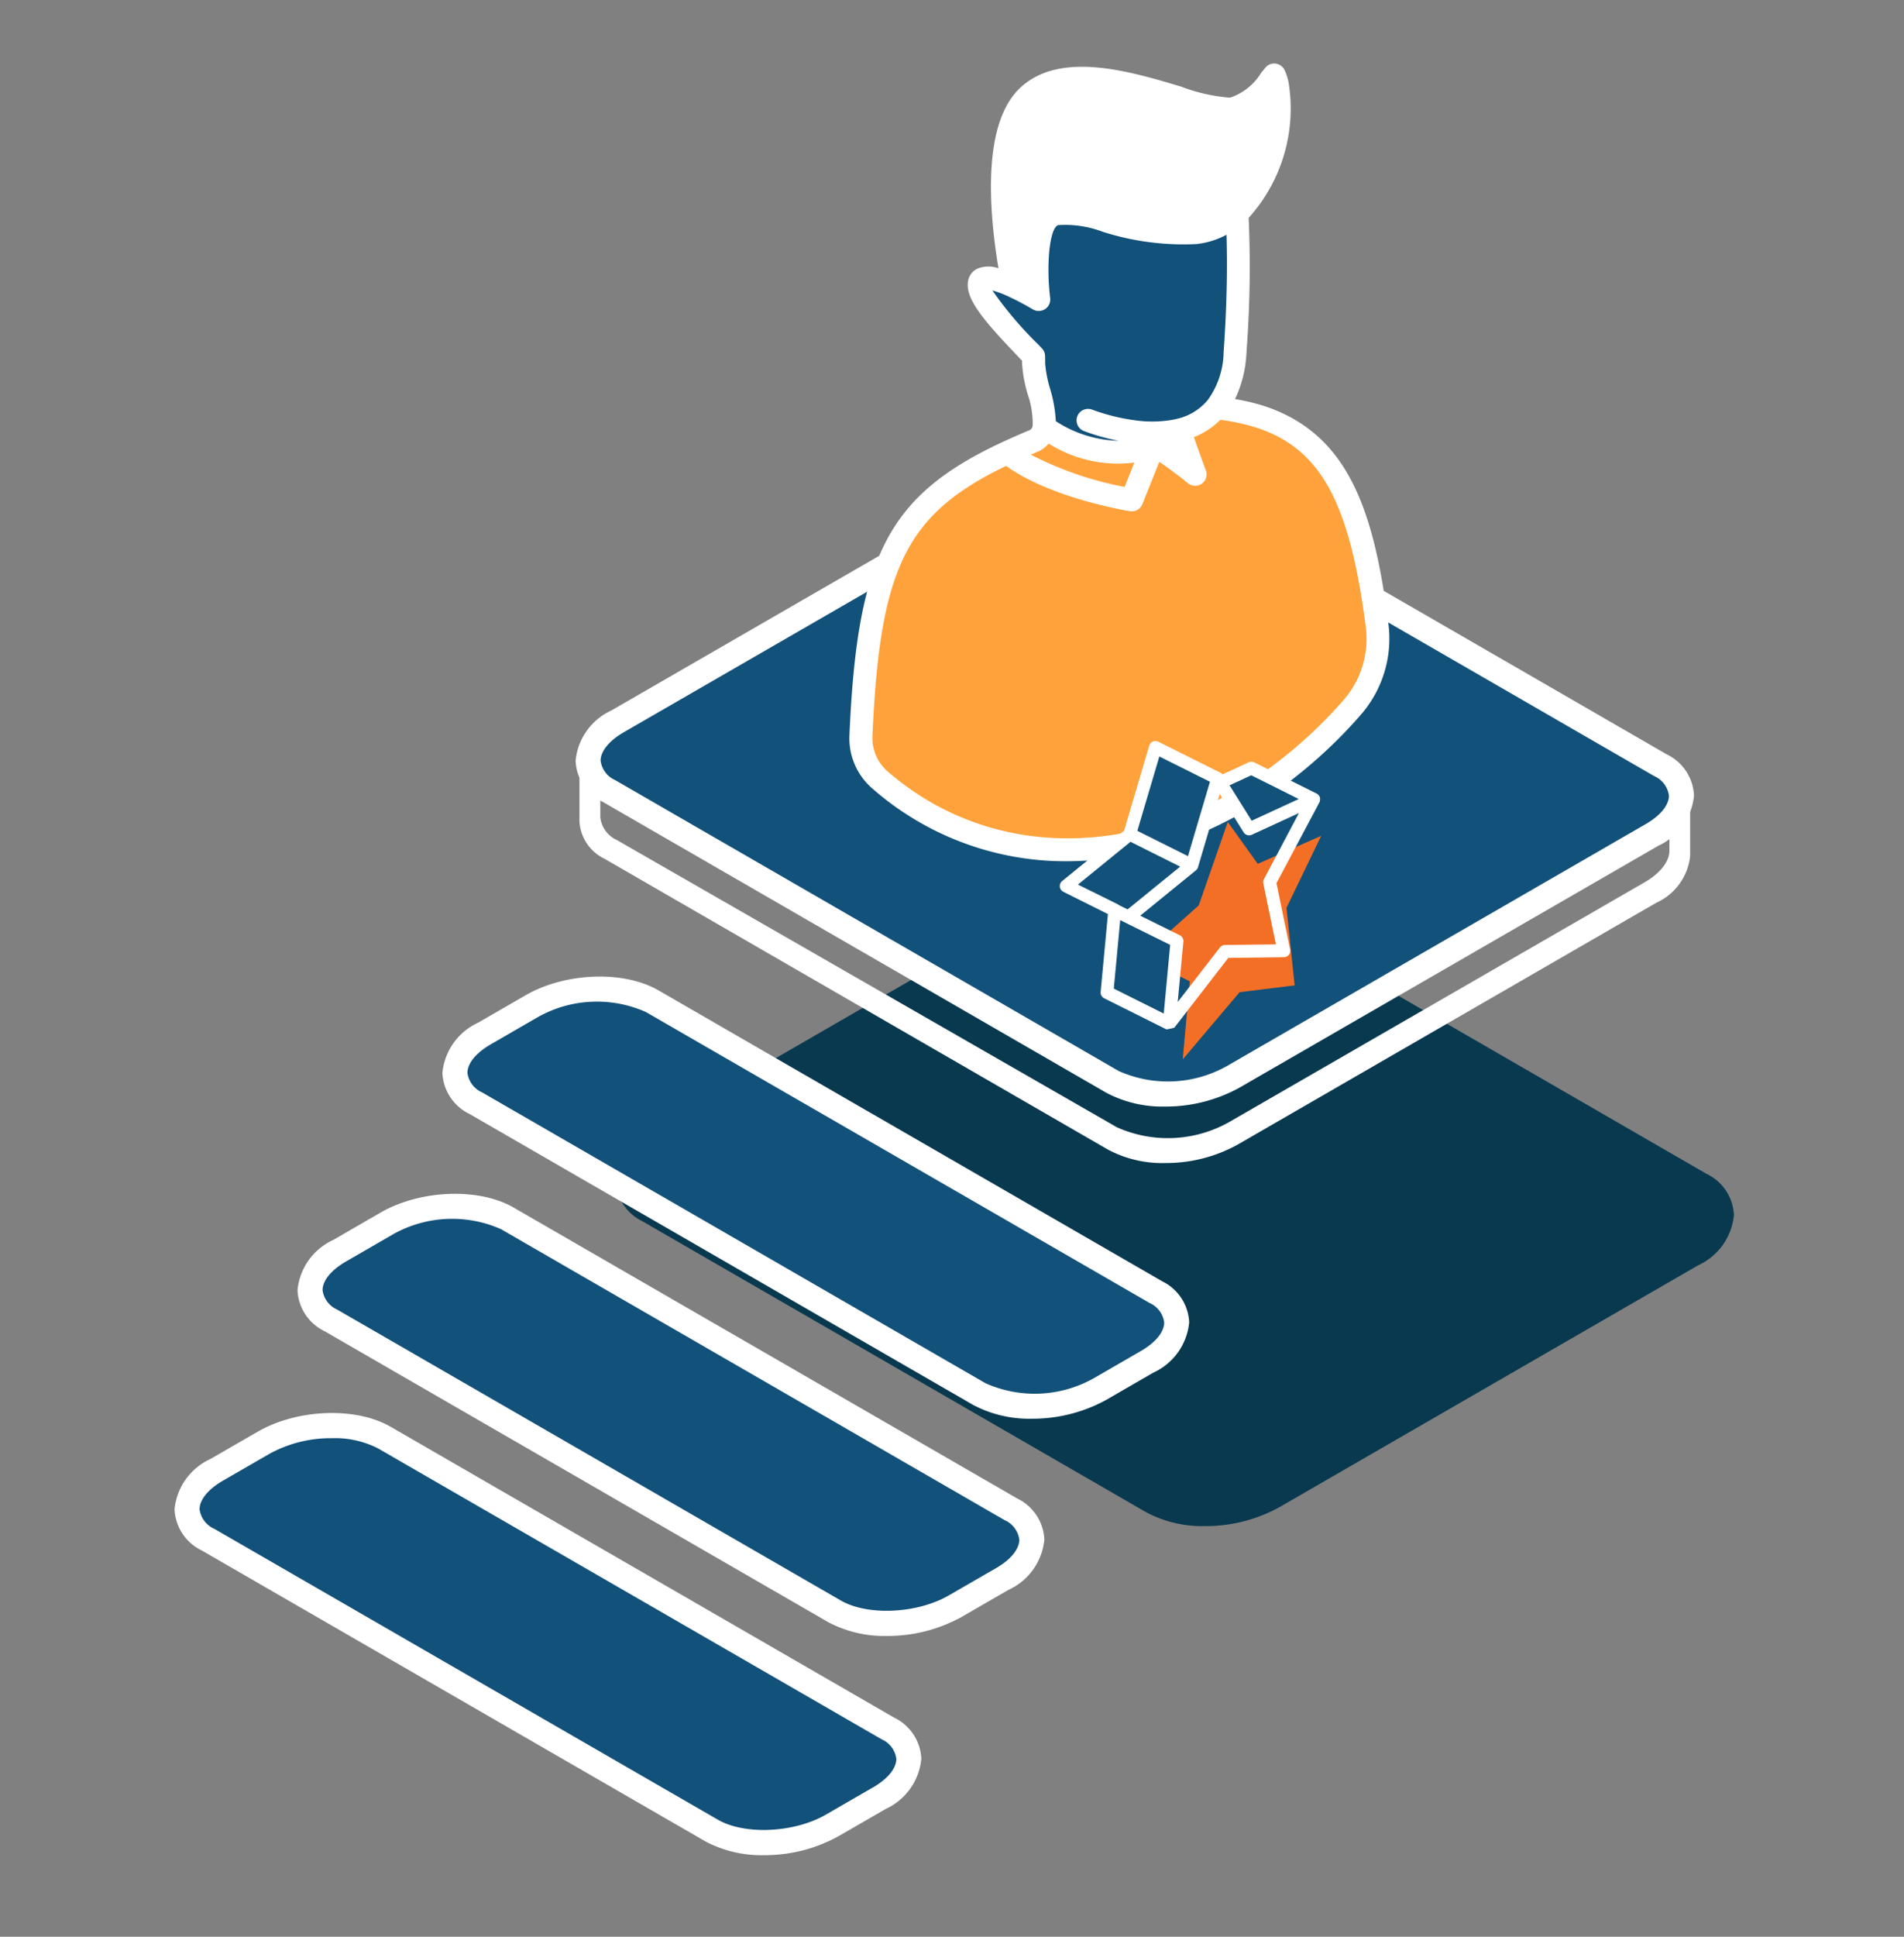 <svg id="img-people-beremarkable" xmlns="http://www.w3.org/2000/svg" width="120" height="122" viewBox="0 0 120 122">
  <rect x="0" y="0" width="120" height="122" fill="#808080" stroke="none"/>
  <rect id="Rectangle_4154" data-name="Rectangle 4154" width="120" height="122" fill="#fff" opacity="0"/>
  <g id="Group_4737" data-name="Group 4737" transform="translate(-3653.547 -3971.658)">
    <path id="Path_25014" data-name="Path 25014" d="M3761.826,4046.9l-31.737-18.325c-2.2-1.267-5.888-1.127-8.387.318l-26.4,15.239a3.885,3.885,0,0,0-2.255,3.167,3.013,3.013,0,0,0,1.71,2.588l31.736,18.324a7.546,7.546,0,0,0,3.7.871,9.63,9.63,0,0,0,4.686-1.186l26.4-15.242a3.884,3.884,0,0,0,2.256-3.166A3.024,3.024,0,0,0,3761.826,4046.9Z" transform="translate(-0.707 -1.291)" fill="#09394f"/>
    <g id="Group_4701" data-name="Group 4701" transform="translate(3664.547 3999.995)">
      <g id="Group_4698" data-name="Group 4698" transform="translate(0.79 0.792)">
        <path id="Path_25016" data-name="Path 25016" d="M3758.87,4020.508a2.259,2.259,0,0,1,1.315,1.906,3.124,3.124,0,0,1-1.861,2.482l-26.4,15.242c-2.251,1.3-5.651,1.439-7.6.314l-31.737-18.324a2.255,2.255,0,0,1-1.315-1.9,3.124,3.124,0,0,1,1.861-2.484l26.4-15.237a8.442,8.442,0,0,1,7.6-.318Z" transform="translate(-3666 -4001.425)" fill="#12517a"/>
        <path id="Path_25017" data-name="Path 25017" d="M3726.845,4054.535c1.947,1.125,1.706,3.089-.546,4.387l-2.975,1.719c-2.251,1.3-5.651,1.439-7.6.314l-31.736-18.324c-1.95-1.125-1.706-3.089.545-4.388l2.976-1.719c2.252-1.3,5.651-1.439,7.6-.314Z" transform="translate(-3665.786 -4002.27)" fill="#12517a"/>
        <path id="Path_25018" data-name="Path 25018" d="M3717.48,4068c1.947,1.122,1.7,3.086-.545,4.384l-2.979,1.719c-2.248,1.3-5.651,1.439-7.6.317l-31.74-18.324c-1.947-1.125-1.7-3.089.549-4.388l2.977-1.719c2.25-1.3,5.651-1.439,7.6-.318Z" transform="translate(-3665.554 -4002.603)" fill="#12517a"/>
        <path id="Path_25019" data-name="Path 25019" d="M3709.533,4082.55c1.948,1.125,1.7,3.091-.545,4.388l-2.979,1.72c-2.248,1.3-5.651,1.439-7.6.314l-31.739-18.325c-1.948-1.125-1.7-3.089.545-4.387l2.979-1.719c2.247-1.3,5.651-1.439,7.6-.314Z" transform="translate(-3665.357 -4002.964)" fill="#12517a"/>
      </g>
      <g id="Group_4700" data-name="Group 4700">
        <g id="Group_4699" data-name="Group 4699" transform="translate(0 33.18)">
          <path id="Path_25020" data-name="Path 25020" d="M3709.908,4082.021l-31.74-18.325c-2.2-1.27-5.881-1.131-8.387.314l-2.979,1.72a3.888,3.888,0,0,0-2.254,3.165,3.023,3.023,0,0,0,1.709,2.59l31.74,18.324a7.539,7.539,0,0,0,3.7.873,9.638,9.638,0,0,0,4.684-1.187l2.978-1.719a3.887,3.887,0,0,0,2.255-3.166A3.023,3.023,0,0,0,3709.908,4082.021Zm.131,2.589c0,.6-.535,1.261-1.466,1.8l-2.979,1.719c-1.992,1.15-5.112,1.294-6.809.314l-31.739-18.324a1.566,1.566,0,0,1-.921-1.223c0-.6.534-1.26,1.465-1.8l2.98-1.719a8.041,8.041,0,0,1,3.911-.962,5.939,5.939,0,0,1,2.9.647l31.739,18.324A1.566,1.566,0,0,1,3710.039,4084.61Z" transform="translate(-3664.547 -4035.337)" fill="#fff"/>
          <path id="Path_25021" data-name="Path 25021" d="M3717.856,4067.863l-31.741-18.328c-2.2-1.267-5.882-1.125-8.387.318l-2.975,1.719a3.888,3.888,0,0,0-2.258,3.166,3.018,3.018,0,0,0,1.708,2.589l31.74,18.325a7.546,7.546,0,0,0,3.7.869,9.648,9.648,0,0,0,4.688-1.187l2.978-1.719a3.883,3.883,0,0,0,2.255-3.167A3.018,3.018,0,0,0,3717.856,4067.863Zm.13,2.586c0,.6-.533,1.26-1.465,1.8l-2.979,1.719c-1.994,1.151-5.112,1.3-6.809.318l-31.74-18.325a1.562,1.562,0,0,1-.919-1.222c0-.6.536-1.26,1.469-1.8l2.975-1.72a7.6,7.6,0,0,1,6.809-.318l31.74,18.329A1.56,1.56,0,0,1,3717.985,4070.449Z" transform="translate(-3664.744 -4034.986)" fill="#fff"/>
          <path id="Path_25022" data-name="Path 25022" d="M3727.219,4053.831l-31.74-18.324c-2.2-1.271-5.883-1.133-8.388.313l-2.975,1.719a3.885,3.885,0,0,0-2.258,3.165,3.023,3.023,0,0,0,1.712,2.59l31.736,18.325a7.558,7.558,0,0,0,3.7.87,9.655,9.655,0,0,0,4.686-1.184l2.976-1.72a3.885,3.885,0,0,0,2.256-3.162A3.025,3.025,0,0,0,3727.219,4053.831Zm.131,2.591c0,.6-.534,1.26-1.466,1.8l-2.975,1.72a7.6,7.6,0,0,1-6.814.315l-31.736-18.325a1.565,1.565,0,0,1-.922-1.224c0-.605.534-1.26,1.468-1.8l2.975-1.72a7.589,7.589,0,0,1,6.809-.314l31.74,18.324A1.563,1.563,0,0,1,3727.35,4056.422Z" transform="translate(-3664.976 -4034.638)" fill="#fff"/>
        </g>
        <path id="Path_25023" data-name="Path 25023" d="M3759.245,4019.8l-31.738-18.325c-2.2-1.267-5.888-1.127-8.385.318l-26.4,15.238a3.89,3.89,0,0,0-2.255,3.168,3.014,3.014,0,0,0,1.71,2.588l31.736,18.324a7.548,7.548,0,0,0,3.7.871,9.639,9.639,0,0,0,4.687-1.186l26.4-15.24a3.888,3.888,0,0,0,2.255-3.167A3.025,3.025,0,0,0,3759.245,4019.8Zm.131,2.589c0,.607-.533,1.261-1.466,1.8l-26.395,15.241a7.6,7.6,0,0,1-6.814.314l-31.738-18.325a1.555,1.555,0,0,1-.919-1.219c0-.606.535-1.263,1.466-1.8l26.4-15.239a8,8,0,0,1,3.9-.977,5.943,5.943,0,0,1,2.905.66l31.736,18.324A1.564,1.564,0,0,1,3759.375,4022.393Z" transform="translate(-3665.19 -4000.614)" fill="#fff"/>
        <path id="Path_25024" data-name="Path 25024" d="M3727.623,4046.023a7.277,7.277,0,0,1-3.583-.838l-31.736-18.324a2.782,2.782,0,0,1-1.588-2.378v-3.8a.545.545,0,0,1,.546-.545,1.016,1.016,0,0,1,.769.777l0,3.328a1.779,1.779,0,0,0,1.042,1.433l31.513,18.093a7.871,7.871,0,0,0,7.058-.315l26.179-15.1c1.01-.583,1.588-1.315,1.588-2.01l0-3.329a.9.9,0,0,1,.762-.687.546.546,0,0,1,.545.545v3.8a3.656,3.656,0,0,1-2.134,2.955l-26.395,15.241A9.343,9.343,0,0,1,3727.623,4046.023Z" transform="translate(-3665.196 -4001.098)" fill="#fff"/>
      </g>
    </g>
    <g id="Group_4703" data-name="Group 4703" transform="translate(3707.083 3975.658)">
      <g id="Group_4702" data-name="Group 4702" transform="translate(0.864 0.722)">
        <path id="Path_25025" data-name="Path 25025" d="M3717.678,4000.7s-4.785,2.514-6.015,5.085-2.609,12.075-2.609,12.075-.112,2.5.969,3.486,5.557,4.141,10.174,4.2,10.33-1.128,12.506-2.59,6.314-4.764,7.172-6.031a9.885,9.885,0,0,0,1.6-5.9c-.224-2.188-.969-6.7-2.87-9.083s-3.466-3.354-4.845-3.653-2.413-.476-2.413-.476.087.781-1.378,1.635a7.577,7.577,0,0,1-4.771,1.247,18.61,18.61,0,0,1-5.2-1.415Z" transform="translate(-3709.05 -3976.93)" fill="#ffa23b"/>
        <path id="Path_25026" data-name="Path 25026" d="M3727.842,4000.266l-.016.039.045-.021Z" transform="translate(-3709.516 -3976.991)" fill="#d7d6d6"/>
        <path id="Path_25027" data-name="Path 25027" d="M3729.17,3999.389a3.8,3.8,0,0,1-1.3.872c.152.1.876.578,1.614,1.117.332.245.668.5.953.745,0,0-.513-1.372-.993-2.8C3729.355,3999.35,3729.263,3999.371,3729.17,3999.389Z" transform="translate(-3709.517 -3976.968)" fill="#d7d6d6"/>
        <path id="Path_25028" data-name="Path 25028" d="M3719.688,3977.716c-2.469,2.272-1.564,8.815-.948,11.982a17.984,17.984,0,0,1,1.6.846s-.563-4.7.913-5.349,5.22,1.522,8.96,1.131a4.655,4.655,0,0,0,2.623-1.2,9.484,9.484,0,0,0,2.553-8.061,2.529,2.529,0,0,0-.207-.664c-.765.916-1.459,1.933-2.664,2.141C3730.518,3978.889,3722.992,3974.671,3719.688,3977.716Z" transform="translate(-3709.274 -3976.399)" fill="#fff"/>
        <path id="Path_25029" data-name="Path 25029" d="M3718.378,4000.741l.009.021c2.607,2.131,7.82,2.969,7.82,2.969l1.385-3.453c-1.368.595-3.736.939-6.911-1.1a1.067,1.067,0,0,1-.67.851Q3719.152,4000.383,3718.378,4000.741Z" transform="translate(-3709.282 -3976.964)" fill="#ffa23b"/>
        <path id="Path_25197" data-name="Path 25197" d="M12.51,8.64s5.711,1.291,7.689.879a10.182,10.182,0,0,1,3.352-.192s-.139,7.47-.193,8.294-1.564,4.284-3.542,4.641a5.466,5.466,0,0,0-3.049,1.648s-.5.3-2.335-.247a11.028,11.028,0,0,1-3.021-1.4l-.687-4.834L7.073,13.583a1.056,1.056,0,0,1,.466-.6c.357-.192,3.075,1.593,3.186.769s.249-3.653.468-4.229S12.51,8.64,12.51,8.64Z" fill="#12517a"/>
      </g>
      <path id="Path_25030" data-name="Path 25030" d="M3742.138,4010.979c-.9-7.116-2.5-11.886-7.647-13.682a12.691,12.691,0,0,0-2.026-.5,7.458,7.458,0,0,0,.717-2.834c.012-.139.019-.273.027-.407a70.858,70.858,0,0,0,.118-8.175,10.274,10.274,0,0,0,2.528-8.451,3.258,3.258,0,0,0-.264-.854.713.713,0,0,0-.558-.409.7.7,0,0,0-.651.251l-.271.331a3.632,3.632,0,0,1-1.964,1.561,10.923,10.923,0,0,1-3.055-.687c-3.21-.965-7.612-2.288-10.139.043-2.335,2.148-2.071,7.3-1.395,11.393a1.872,1.872,0,0,0-1.351.031,1.06,1.06,0,0,0-.561.751c-.232,1.17,1.125,2.662,3.36,5l.041.042v.188a8.5,8.5,0,0,0,.359,1.939,5.667,5.667,0,0,1,.308,1.946.354.354,0,0,1-.238.316c-.579.242-1.136.487-1.659.729-7.177,3.339-9.162,7.137-9.652,18.47a4.174,4.174,0,0,0,1.438,3.352,18.479,18.479,0,0,0,12.3,4.587h0a21.589,21.589,0,0,0,8.652-1.868,26.227,26.227,0,0,0,5.465-3.243,30.392,30.392,0,0,0,4.361-4.1A7.3,7.3,0,0,0,3742.138,4010.979Zm-12.247-25.388a15.4,15.4,0,0,1-5.391-.729c-1.6-.42-2.864-.752-3.784-.344-1.312.58-1.525,2.809-1.444,4.737-.045-.024-.09-.046-.136-.068-.505-2.724-1.372-8.962.8-10.958,1.925-1.771,5.867-.586,8.751.278a10.044,10.044,0,0,0,3.713.727,3.786,3.786,0,0,0,2.123-1.243,8.522,8.522,0,0,1-2.408,6.578A3.915,3.915,0,0,1,3729.891,3985.59Zm-9.4,5.543a.727.727,0,0,0,.325-.693c-.262-2.18-.029-4.374.488-4.6a6.656,6.656,0,0,1,2.834.421,16.7,16.7,0,0,0,5.909.769,5.132,5.132,0,0,0,1.882-.586c.065,2.117.013,4.478-.155,7.022l-.027.394a5.271,5.271,0,0,1-.978,2.968,3.52,3.52,0,0,1-1.982,1.216c-.079.019-.161.038-.24.053a7.547,7.547,0,0,1-2.426.029,12.576,12.576,0,0,1-2.651-.661.721.721,0,0,0-.551.007.723.723,0,0,0-.38.948.72.72,0,0,0,.4.387,13.438,13.438,0,0,0,2.2.619,7.621,7.621,0,0,1-3.966-1.237,8.606,8.606,0,0,0-.361-2.04,7.61,7.61,0,0,1-.312-1.588s0-.374-.006-.485a.727.727,0,0,0-.2-.479l-.245-.256a23.549,23.549,0,0,1-2.876-3.389,6.393,6.393,0,0,1,1.032.39,17.176,17.176,0,0,1,1.523.806A.73.73,0,0,0,3720.487,3991.133Zm.233,8.469a8.208,8.208,0,0,0,5.4,1.193l-.616,1.535a21.67,21.67,0,0,1-5.909-2.032c.143-.062.288-.127.439-.189A1.739,1.739,0,0,0,3720.72,3999.6Zm5.9,3.814,1.07-2.666c.252.173.547.38.842.6l.037.03c.363.264.669.5.91.709a.739.739,0,0,0,.883.043.726.726,0,0,0,.255-.861c-.051-.136-.383-1.033-.746-2.077a4.817,4.817,0,0,0,1.663-1.089,12.133,12.133,0,0,1,2.479.559c3.892,1.358,5.7,4.747,6.69,12.5a5.856,5.856,0,0,1-1.4,4.593,28.977,28.977,0,0,1-4.154,3.9,24.7,24.7,0,0,1-5.163,3.063c-6.914,3.013-14.178,2.087-19.432-2.482a2.779,2.779,0,0,1-.944-2.2c.459-10.611,2.118-13.994,8.425-17.034,2.8,2.029,7.6,2.822,7.8,2.854A.712.712,0,0,0,3726.623,4003.416Z" transform="translate(-3708.165 -3975.658)" fill="#fff"/>
    </g>
    <path id="Path_25031" data-name="Path 25031" d="M3731.292,4021.948l-1.458,5.367-3.41,3.5,3.182,1.309-.1,4.933,3.28-4.472,3.429-.67-.857-4.83,1.865-4.68-3.864,2.039Z" transform="matrix(0.998, 0.07, -0.07, 0.998, 288.635, -251.657)" fill="#f36f25"/>
    <g id="Group_4704" data-name="Group 4704" transform="matrix(0.996, 0.087, -0.087, 0.996, 3721.17, 4017.872)">
      <path id="Path_25032" data-name="Path 25032" d="M3737.11,4022.364l-4.155-1.624-1.82,1.005-4.126-1.565-1.262,5.351-3.53,3.729,3.385,1.382-.363,4.78s4.149,1.9,4.149,1.794.109-5.132.109-5.132l-3.32-1.442,3.787-3.6,1.207-4.861,2.075,2.221Z" transform="translate(-3721.784 -4019.634)" fill="#12517a"/>
      <path id="Path_25033" data-name="Path 25033" d="M3730.55,4027.6a.462.462,0,0,0,.029-.078.414.414,0,0,1-.017.057A.247.247,0,0,1,3730.55,4027.6Z" transform="translate(-3721.99 -4019.816)" fill="#fff"/>
      <path id="Path_25034" data-name="Path 25034" d="M3737.645,4022.336v-.006a.421.421,0,0,0-.021-.068l-.01-.019a.23.23,0,0,0-.024-.044l-.014-.021a.33.33,0,0,0-.03-.036l-.019-.02a.353.353,0,0,0-.044-.035l-.014-.01a.4.4,0,0,0-.064-.034h0l-.005,0-4.082-1.613a.4.4,0,0,0-.35.024l-1.574.9a.326.326,0,0,0-.034-.028l-.019-.015a.372.372,0,0,0-.075-.042h0l-.009,0-4.084-1.612a.408.408,0,0,0-.343.021.4.4,0,0,0-.2.276l-1.113,5.472-3.617,3.507,0,0a.431.431,0,0,0-.059.073l-.012.021a.327.327,0,0,0-.027.063.17.17,0,0,0-.009.031.364.364,0,0,0-.012.062l0,.03a.365.365,0,0,0,.006.078l0,.014a.418.418,0,0,0,.029.088l.012.021a.433.433,0,0,0,.037.057l.019.022a.44.44,0,0,0,.05.045l.019.016a.379.379,0,0,0,.083.046h0l2.921,1.153-.03,4.926a.406.406,0,0,0,.256.38l4.083,1.612.015,0,.459-.143c.005-.006.012-.012.017-.019l.078-.121h0l2.921-4.542,3.491-.349a.405.405,0,0,0,.348-.52l-1.222-4.086,2.253-5.31,0-.007.006-.017a.322.322,0,0,0,.016-.055l0-.024a.453.453,0,0,0,0-.051v-.023A.363.363,0,0,0,3737.645,4022.336Zm-6.829-.983a.41.41,0,0,0-.108.2A.41.41,0,0,1,3730.816,4021.353Zm-.171.538Zm-3.322-1.311,3.316,1.309-.011.054-.962,4.735.451.177a.4.4,0,0,1,.172.131.4.4,0,0,0-.172-.131l-.451-.177-.071.351.071-.351-3.317-1.311Zm-1.726,9.548a.386.386,0,0,0-.09-.05l-2.594-1.012,3.066-2.973,3.255,1.286h0l.438.173-.438-.173-3.068,2.973h0l-.569-.224Zm3.412,6.549-.016.007-3.258-1.285.027-4.334.35.139h0l2.923,1.141Zm5.555-8.974a.408.408,0,0,0-.016.275l1.124,3.755-3.2.319a.408.408,0,0,0-.3.184l-2.349,3.653.024-3.82a.408.408,0,0,0-.259-.381l-2.594-1.011,3.253-3.154c.006-.006.009-.013.014-.018a.549.549,0,0,0,.037-.048.4.4,0,0,0,.031-.054.479.479,0,0,0,.029-.078.507.507,0,0,0,.01-.072.507.507,0,0,1-.01.072l0-.012.958-4.713,1.715,2.278a.407.407,0,0,0,.526.108l2.841-1.621Zm1.75-5.221-2.841,1.622-1.584-2.1,1.31-.748,3.115,1.23h0l.393.156Z" transform="translate(-3721.772 -4019.62)" fill="#fff"/>
    </g>
  </g>
</svg>
